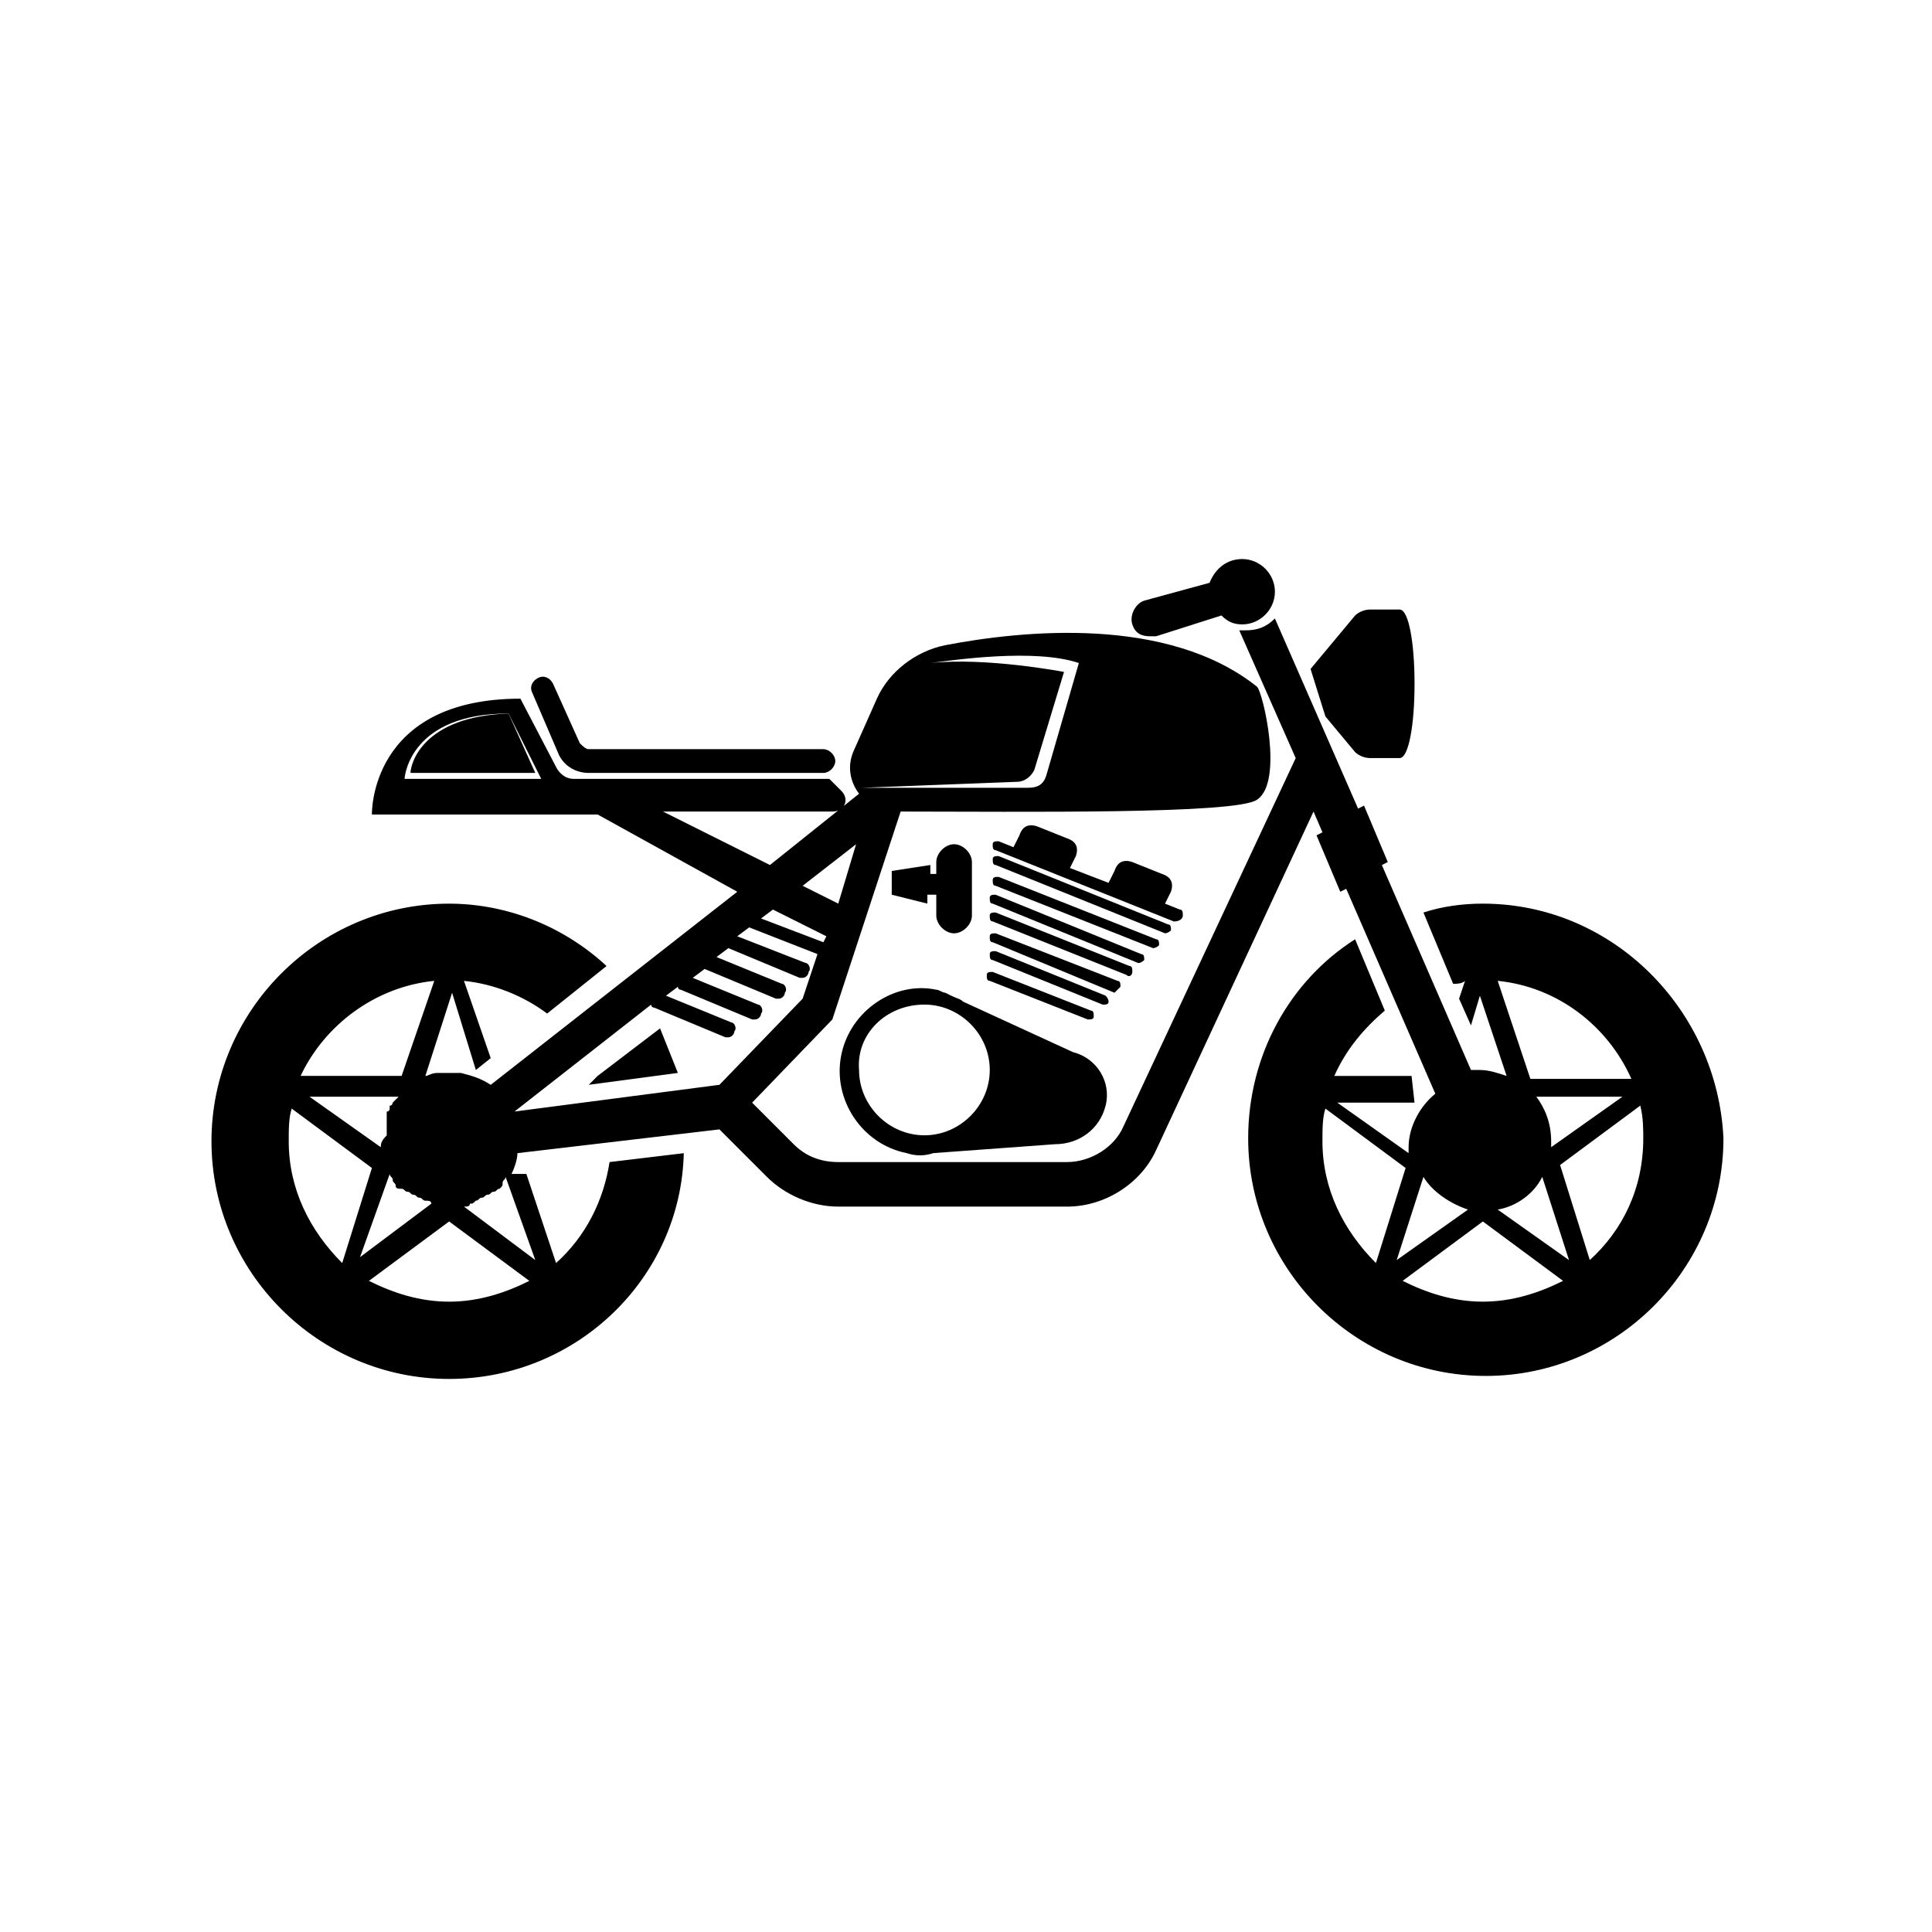 <?xml version="1.0" encoding="UTF-8"?>
<!-- Uploaded to: ICON Repo, www.iconrepo.com, Generator: ICON Repo Mixer Tools -->
<svg fill="#000000" width="800px" height="800px" version="1.1" viewBox="144 144 512 512" xmlns="http://www.w3.org/2000/svg">
 <g>
  <path d="m292.15 344.11c1.574 3.148 4.723 4.723 7.871 4.723h62.188c1.574 0 3.148-1.574 3.148-3.148 0-1.574-1.574-3.148-3.148-3.148h-62.188c-0.789 0-1.574-0.789-2.363-1.574l-7.086-15.742c-0.789-1.574-2.363-2.363-3.938-1.574s-2.363 2.363-1.574 3.938z"/>
  <path d="m366.94 423.61c-2.363 11.809 5.512 23.617 17.32 25.977 2.363 0.789 4.723 0.789 7.086 0l32.273-2.363c6.297 0 11.809-3.938 13.383-10.234 1.574-6.297-2.363-12.594-8.66-14.168l-29.125-13.383c-0.789-0.789-1.574-0.789-3.148-1.574l-1.574-0.789c-0.789 0-1.574-0.789-2.363-0.789-11.023-2.356-22.832 5.516-25.191 17.324zm22.039-13.383c9.445 0 17.32 7.871 17.32 17.32 0 9.445-7.871 17.32-17.32 17.32-9.445 0-17.32-7.871-17.32-17.32-0.785-9.445 7.086-17.32 17.32-17.32z"/>
  <path d="m457.46 386.62c0-0.789 0-1.574-0.789-1.574l-3.938-1.574 1.574-3.148c0.789-2.363 0-3.938-2.363-4.723l-7.871-3.148c-2.363-0.789-3.938 0-4.723 2.363l-1.574 3.148-10.234-3.938 1.574-3.148c0.789-2.363 0-3.938-2.363-4.723l-7.871-3.148c-2.363-0.789-3.938 0-4.723 2.363l-1.574 3.148-3.938-1.574c-0.789 0-1.574 0-1.574 0.789 0 0.789 0 1.574 0.789 1.574l47.23 18.895c1.578-0.008 2.367-0.797 2.367-1.582z"/>
  <path d="m454.32 390.55c0-0.789 0-1.574-0.789-1.574l-44.871-18.105c-0.789 0-1.574 0-1.574 0.789 0 0.789 0 1.574 0.789 1.574l44.871 18.105s0.785 0 1.574-0.789z"/>
  <path d="m451.17 394.49c0-0.789 0-1.574-0.789-1.574l-41.723-16.531c-0.789 0-1.574 0-1.574 0.789s0 1.574 0.789 1.574l41.723 16.531c0-0.004 0.785-0.004 1.574-0.789z"/>
  <path d="m447.23 398.43c0-0.789 0-1.574-0.789-1.574l-38.574-15.742c-0.789 0-1.574 0-1.574 0.789 0 0.789 0 1.574 0.789 1.574l38.574 15.742c0.789-0.004 1.574-0.789 1.574-0.789z"/>
  <path d="m444.08 401.57c0-0.789 0-1.574-0.789-1.574l-35.422-14.172c-0.789 0-1.574 0-1.574 0.789 0 0.789 0 1.574 0.789 1.574l35.426 14.168c0.781 0.789 1.57 0 1.57-0.785z"/>
  <path d="m440.93 405.51c0-0.789 0-1.574-0.789-1.574l-32.273-12.594c-0.789 0-1.574 0-1.574 0.789 0 0.789 0 1.574 0.789 1.574l32.273 13.383c0.785-0.789 0.785-0.789 1.574-1.578z"/>
  <path d="m437 407.87-29.125-11.809c-0.789 0-1.574 0-1.574 0.789 0 0.789 0 1.574 0.789 1.574l29.125 11.809c0.789 0 1.574 0 1.574-0.789 0-0.789-0.789-1.574-0.789-1.574z"/>
  <path d="m432.27 414.17c0.789 0 1.574 0 1.574-0.789 0-0.789 0-1.574-0.789-1.574l-25.977-10.234c-0.789 0-1.574 0-1.574 0.789s0 1.574 0.789 1.574z"/>
  <path d="m380.32 374.81v6.297l9.445 2.363v-2.363h2.359v5.512c0 2.363 2.363 4.723 4.723 4.723 2.363 0 4.723-2.363 4.723-4.723v-14.168c0-2.363-2.363-4.723-4.723-4.723-2.363 0-4.723 2.363-4.723 4.723v3.148h-1.574v-2.363z"/>
  <path d="m448.8 312.62h1.574l17.32-5.512c1.574 1.574 3.148 2.363 5.512 2.363 4.723 0 8.66-3.938 8.66-8.66s-3.938-8.66-8.66-8.66c-3.938 0-7.086 2.363-8.66 6.297l-17.32 4.727c-2.363 0.789-3.938 3.938-3.148 6.297 0.785 2.363 2.363 3.148 4.723 3.148z"/>
  <path d="m503.12 343.32c0.789 0.789 2.363 1.574 3.938 1.574h7.871c2.363 0 3.938-8.66 3.938-19.68 0-11.02-1.574-19.68-3.938-19.68h-7.871c-1.574 0-3.148 0.789-3.938 1.574l-11.809 14.168 3.938 12.594z"/>
  <path d="m536.97 383.47c-5.512 0-11.02 0.789-15.742 2.363l7.871 18.895c0.789 0 2.363 0 3.148-0.789l-1.574 4.723 3.148 7.086 2.363-7.871 7.086 21.254c-2.363-0.789-4.723-1.574-7.086-1.574h-2.363l-23.617-54.316 1.574-0.789-6.297-14.957-1.574 0.789-22.043-50.383c-2.363 2.363-4.723 3.148-7.871 3.148h-1.574l14.957 33.852-45.656 97.613c-2.363 5.512-8.66 9.445-14.957 9.445h-60.613c-4.723 0-8.66-1.574-11.809-4.723l-11.02-11.02 21.254-22.043 18.105-55.105c31.488 0 88.953 0.789 94.465-3.148 7.086-4.723 1.574-28.34 0-29.914-23.617-18.895-62.188-14.957-82.656-11.02-7.871 1.574-14.957 7.086-18.105 14.168l-6.297 14.168c-1.574 3.938-0.789 7.871 1.574 11.02l-23.617 18.895-28.34-14.168h44.871c3.148 0 4.723-3.148 2.363-5.512l-3.148-3.148h-67.699c-2.363 0-3.938-1.574-4.723-3.148l-9.453-18.109c-40.148 0-39.359 30.699-39.359 30.699h59.828l37 20.469-65.34 51.172c-2.363-1.574-4.723-2.363-7.871-3.148h-0.789-0.789-1.574-1.574-1.574c-1.574 0-2.363 0.789-3.148 0.789l7.086-22.043 6.297 20.469 3.938-3.148-7.086-20.469c7.871 0.789 15.742 3.938 22.043 8.66l15.742-12.594c-11.02-10.234-25.977-16.531-41.723-16.531-34.637 0-62.977 28.34-62.977 62.977s28.34 62.977 62.977 62.977c33.852 0 61.402-26.766 62.188-59.828l-19.676 2.356c-1.574 10.234-6.297 19.68-14.168 26.766l-7.871-23.617h-3.941c0.789-1.574 1.574-3.938 1.574-5.512l53.531-6.297 12.594 12.594c4.723 4.723 11.809 7.871 18.895 7.871h60.613c10.234 0 19.68-6.297 23.617-14.957l41.723-89.742 2.363 5.512-1.574 0.789 6.297 14.957 1.574-0.789 23.617 54.316c-3.938 3.148-7.086 8.66-7.086 14.168v1.574l-18.895-13.383h20.469l-0.789-7.078h-20.469c3.148-7.086 7.871-12.594 13.383-17.32l-7.871-18.895c-17.32 11.02-28.34 30.699-28.34 52.742 0 34.637 28.34 62.977 62.977 62.977 34.637 0 62.977-28.34 62.977-62.977-1.574-33.848-29.125-62.184-63.762-62.184zm-123.59-32.277c2.363 0 3.938-1.574 4.723-3.148l7.871-25.977s-20.469-3.938-35.426-2.363c6.297-0.789 27.551-3.938 39.359 0l-8.66 29.914c-0.789 2.363-2.363 3.148-4.723 3.148h-44.082zm-162.16-0.785c0-0.789 1.574-17.32 27.551-17.32l8.66 17.32zm7.871 53.527-8.66 25.191h-26.766c6.297-13.383 19.68-23.617 35.426-25.191zm-14.172 44.086-18.895-13.383h23.617l-0.789 0.789s-0.789 0.789-0.789 0.789 0 0.789-0.789 0.789v0.789s0 0.789-0.789 0.789v0.789 0.789 0.789 0.789 0.789 0.789 1.574c-1.566 1.555-1.566 2.34-1.566 3.129zm-24.402-1.574c0-3.148 0-6.297 0.789-8.66l21.254 15.742-7.871 25.191c-8.66-8.66-14.172-19.68-14.172-32.273zm26.766 8.656c0 0.789 0.789 0.789 0.789 1.574 0 0.789 0.789 0.789 0.789 1.574 0 0.789 0.789 0.789 1.574 0.789 0.789 0 0.789 0.789 1.574 0.789 0.789 0 0.789 0.789 1.574 0.789 0.789 0 0.789 0.789 1.574 0.789 0.789 0 0.789 0.789 1.574 0.789 0.789 0 1.574 0 1.574 0.789l-18.895 14.168zm15.742 33.852c-7.871 0-14.957-2.363-21.254-5.512l21.254-15.742 21.254 15.742c-6.297 3.148-13.379 5.512-21.254 5.512zm22.832-11.023-18.895-14.168c0.789 0 1.574 0 1.574-0.789 0.789 0 0.789 0 1.574-0.789 0.789 0 0.789-0.789 1.574-0.789 0.789 0 0.789-0.789 1.574-0.789 0.789 0 0.789-0.789 1.574-0.789 0.789 0 0.789-0.789 1.574-0.789 0.789-0.789 0.789-0.789 0.789-1.574 0-0.789 0.789-0.789 0.789-1.574zm85.016-110.21-4.723 15.742-9.445-4.723zm-22.039 17.32 1.574 0.789 12.594 6.297-0.789 1.574-16.531-6.297zm-68.488 53.527 36.211-28.34s0 0.789 0.789 0.789l18.895 7.871h0.789c0.789 0 1.574-0.789 1.574-1.574 0.789-0.789 0-2.363-0.789-2.363l-17.32-7.082 3.148-2.363s0 0.789 0.789 0.789l18.895 7.871h0.789c0.789 0 1.574-0.789 1.574-1.574 0.789-0.789 0-2.363-0.789-2.363l-17.32-7.086 3.148-2.363 18.895 7.871h0.789c0.789 0 1.574-0.789 1.574-1.574 0.789-0.789 0-2.363-0.789-2.363l-17.32-7.086 3.148-2.363 18.895 7.871h0.789c0.789 0 1.574-0.789 1.574-1.574 0.789-0.789 0-2.363-0.789-2.363l-18.109-7.074 3.148-2.363 18.105 7.086-3.938 11.809-22.043 22.828zm260.56-34.637c15.742 1.574 29.125 11.809 35.426 25.977h-26.766zm10.234 30.703h22.828l-18.895 13.383v-1.574c0.004-4.727-1.57-8.66-3.934-11.809zm-56.68 11.809c0-3.148 0-6.297 0.789-8.66l21.254 15.742-7.871 25.191c-8.66-8.66-14.172-19.68-14.172-32.273zm26.766 9.445c2.363 3.938 7.086 7.086 11.809 8.66l-18.895 13.383zm15.746 33.062c-7.871 0-14.957-2.363-21.254-5.512l21.254-15.742 21.254 15.742c-6.297 3.148-13.383 5.512-21.254 5.512zm3.934-24.402c4.723-0.789 9.445-3.938 11.809-8.66l7.086 22.043zm24.406 13.379-7.871-25.191 21.254-15.742c0.789 3.148 0.789 6.297 0.789 8.66-0.004 13.383-5.516 24.402-14.172 32.273z"/>
  <path d="m302.39 429.12-2.363 2.363 23.617-3.148c-1.574-3.938-3.148-7.871-4.723-11.809z"/>
  <path d="m252.79 348.83h33.062l-7.086-15.742c-22.828 0.785-25.977 13.379-25.977 15.742z"/>
 </g>
</svg>